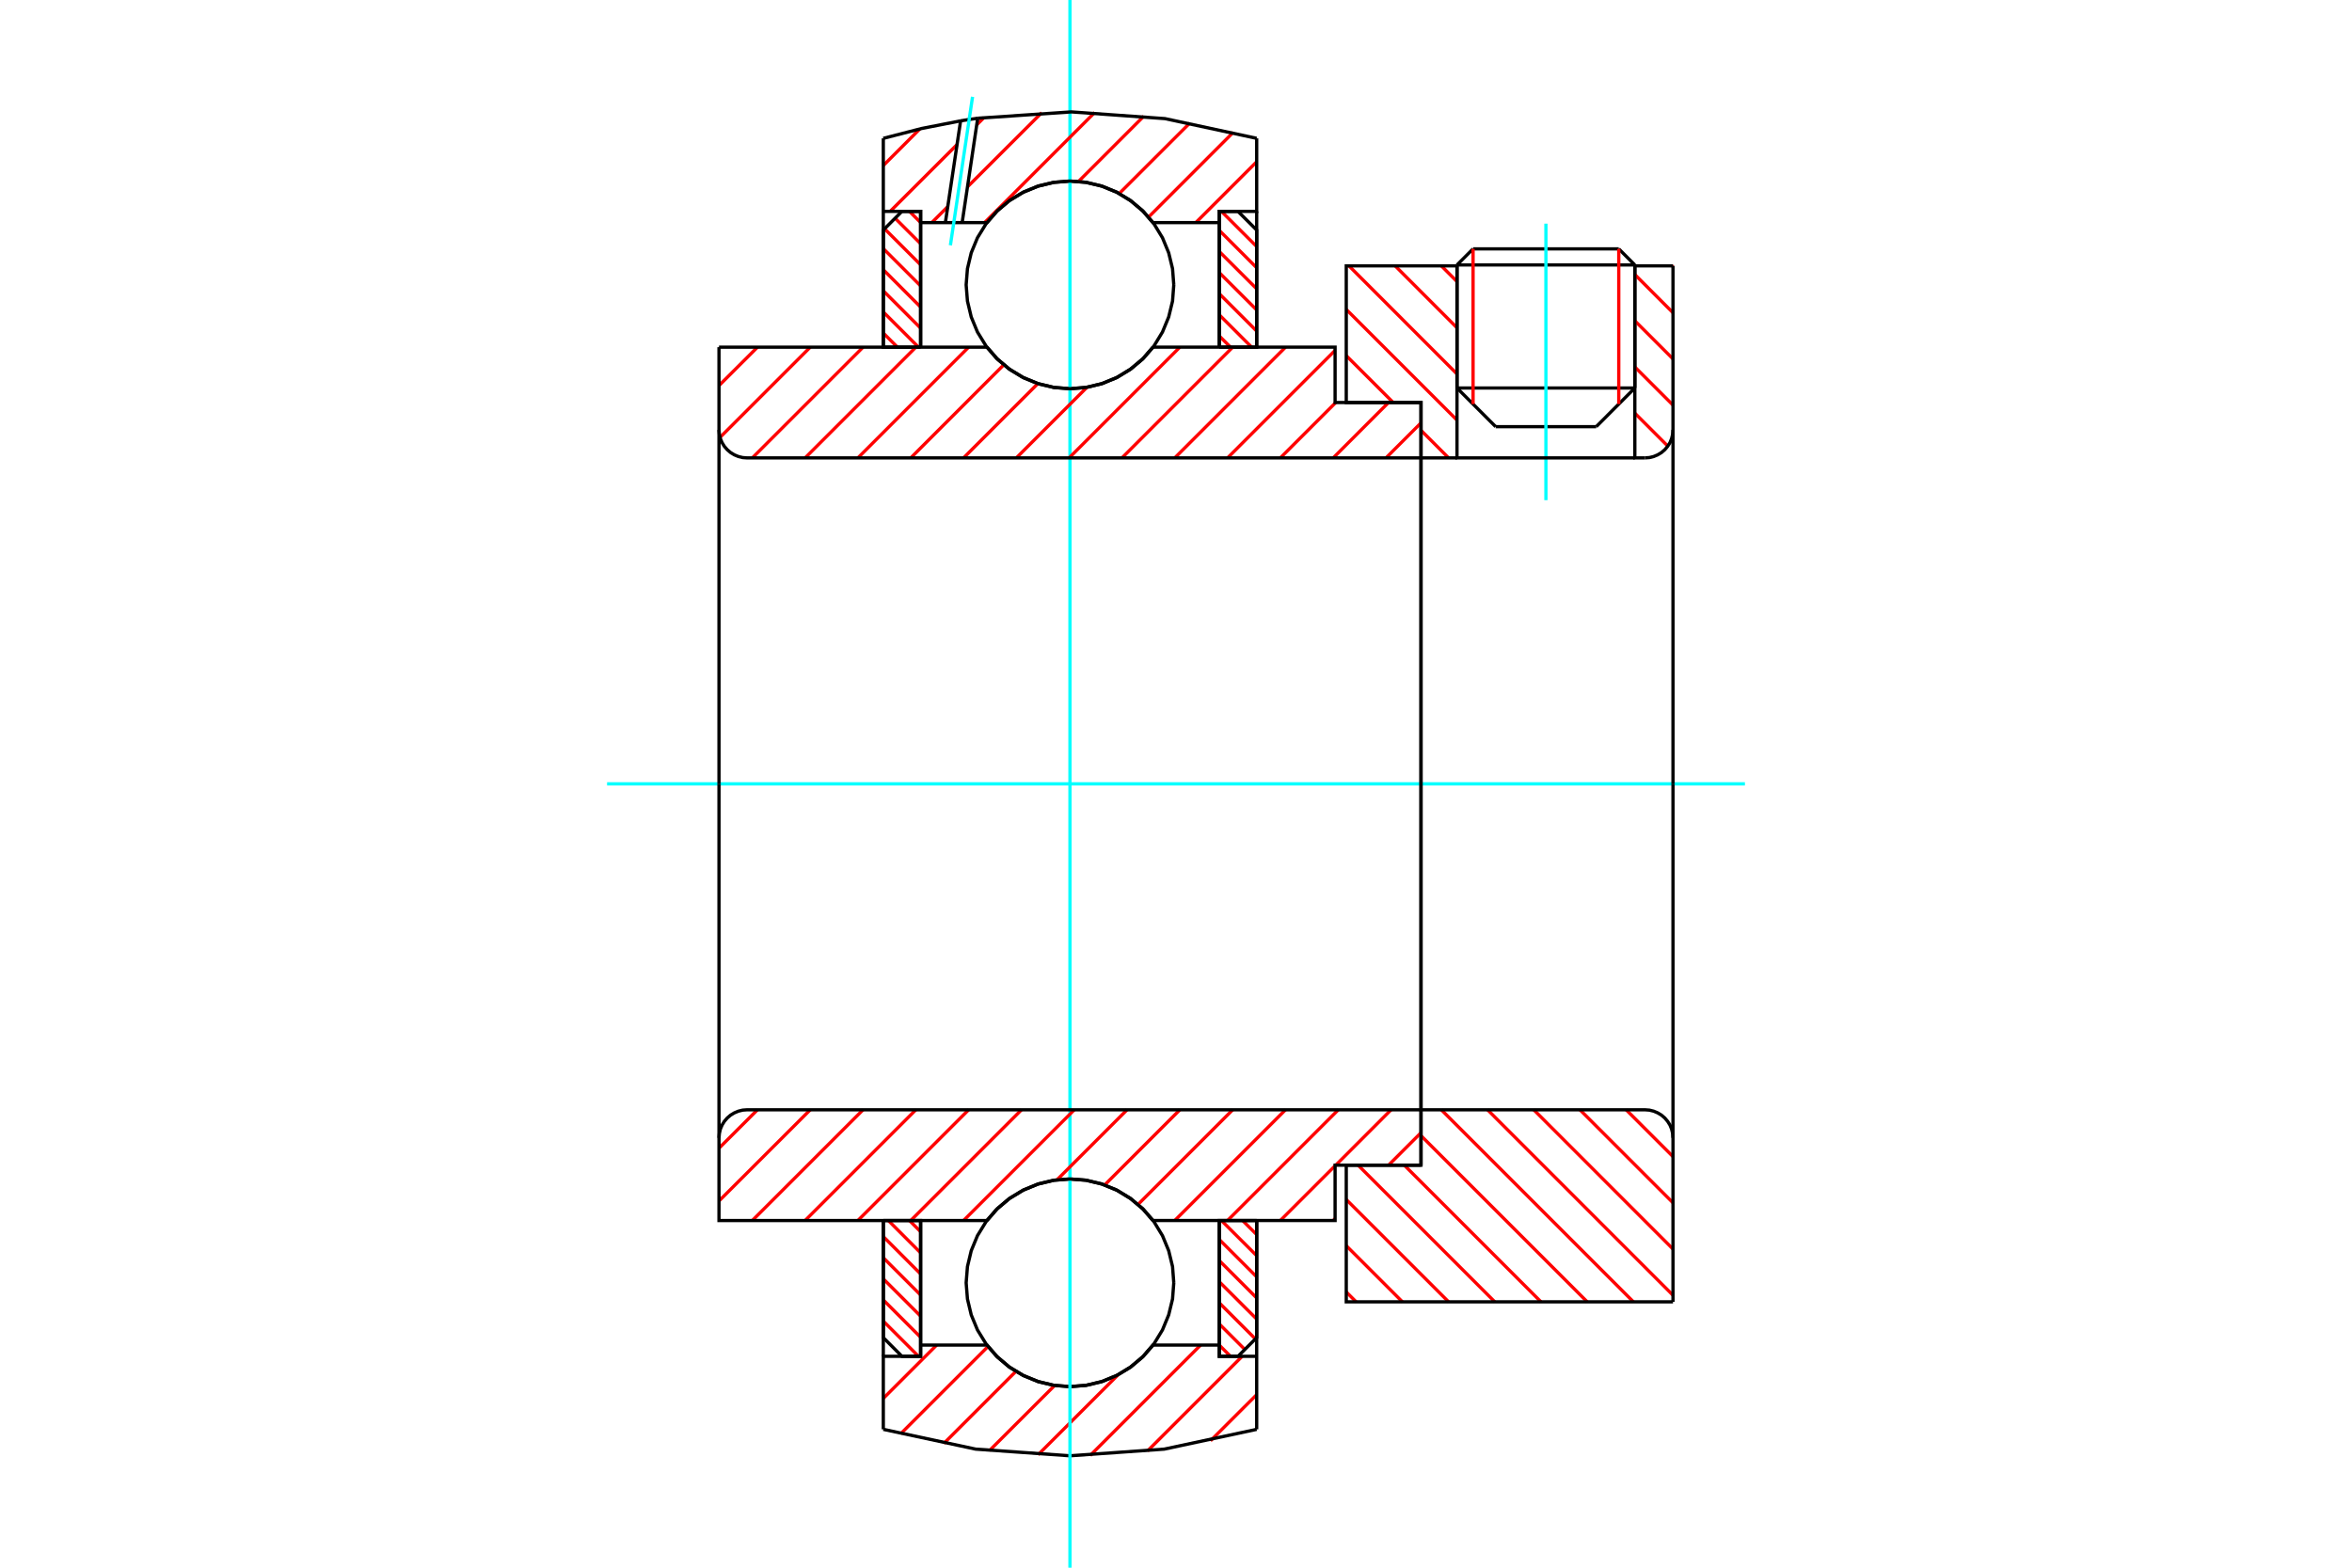 <?xml version="1.0" standalone="no"?>
<!DOCTYPE svg PUBLIC "-//W3C//DTD SVG 1.1//EN"
	"http://www.w3.org/Graphics/SVG/1.1/DTD/svg11.dtd">
<svg xmlns="http://www.w3.org/2000/svg" height="100%" width="100%" viewBox="0 0 36000 24000">
	<rect x="-1800" y="-1200" width="39600" height="26400" style="fill:#FFF"/>
	<g style="fill:none; fill-rule:evenodd" transform="matrix(1 0 0 1 0 0)">
		<g style="fill:none; stroke:#000; stroke-width:50; shape-rendering:geometricPrecision">
			<line x1="25023" y1="4056" x2="22301" y2="4056"/>
			<line x1="22547" y1="3810" x2="24777" y2="3810"/>
			<line x1="22301" y1="5940" x2="25023" y2="5940"/>
			<line x1="24432" y1="6532" x2="22893" y2="6532"/>
			<line x1="22547" y1="3810" x2="22301" y2="4056"/>
			<line x1="25023" y1="4056" x2="24777" y2="3810"/>
			<line x1="24432" y1="6532" x2="25023" y2="5940"/>
			<line x1="22301" y1="5940" x2="22893" y2="6532"/>
			<line x1="22301" y1="4056" x2="22301" y2="5940"/>
			<line x1="25023" y1="5940" x2="25023" y2="4056"/>
		</g>
		<g style="fill:none; stroke:#0FF; stroke-width:50; shape-rendering:geometricPrecision">
			<line x1="23662" y1="7657" x2="23662" y2="3424"/>
		</g>
		<g style="fill:none; stroke:#F00; stroke-width:50; shape-rendering:geometricPrecision">
			<line x1="24777" y1="3810" x2="24777" y2="6186"/>
			<line x1="22547" y1="6186" x2="22547" y2="3810"/>
			<line x1="13520" y1="20225" x2="14059" y2="20764"/>
			<line x1="13520" y1="19901" x2="14091" y2="20473"/>
			<line x1="13520" y1="19578" x2="14091" y2="20149"/>
			<line x1="13520" y1="19255" x2="14091" y2="19826"/>
			<line x1="13520" y1="18931" x2="14091" y2="19503"/>
			<line x1="13597" y1="18685" x2="14091" y2="19180"/>
			<line x1="13920" y1="18685" x2="14091" y2="18856"/>
		</g>
		<g style="fill:none; stroke:#000; stroke-width:50; shape-rendering:geometricPrecision">
			<polyline points="13520,18685 13520,20478 13805,20764 14091,20764 14091,18685 13520,18685"/>
		</g>
		<g style="fill:none; stroke:#0FF; stroke-width:50; shape-rendering:geometricPrecision">
			<line x1="9292" y1="12000" x2="26708" y2="12000"/>
		</g>
		<g style="fill:none; stroke:#F00; stroke-width:50; shape-rendering:geometricPrecision">
			<line x1="13520" y1="5099" x2="13736" y2="5315"/>
			<line x1="13520" y1="4776" x2="14059" y2="5315"/>
			<line x1="13520" y1="4452" x2="14091" y2="5024"/>
			<line x1="13520" y1="4129" x2="14091" y2="4701"/>
			<line x1="13520" y1="3806" x2="14091" y2="4377"/>
			<line x1="13539" y1="3502" x2="14091" y2="4054"/>
			<line x1="13701" y1="3341" x2="14091" y2="3731"/>
			<line x1="13920" y1="3236" x2="14091" y2="3407"/>
		</g>
		<g style="fill:none; stroke:#000; stroke-width:50; shape-rendering:geometricPrecision">
			<polyline points="14091,5315 14091,3236 13805,3236 13520,3522 13520,5315 14091,5315"/>
		</g>
		<g style="fill:none; stroke:#F00; stroke-width:50; shape-rendering:geometricPrecision">
			<line x1="19019" y1="18685" x2="19235" y2="18901"/>
			<line x1="18695" y1="18685" x2="19235" y2="19224"/>
			<line x1="18663" y1="18976" x2="19235" y2="19548"/>
			<line x1="18663" y1="19299" x2="19235" y2="19871"/>
			<line x1="18663" y1="19623" x2="19235" y2="20194"/>
			<line x1="18663" y1="19946" x2="19215" y2="20498"/>
			<line x1="18663" y1="20269" x2="19053" y2="20659"/>
			<line x1="18663" y1="20593" x2="18834" y2="20764"/>
		</g>
		<g style="fill:none; stroke:#000; stroke-width:50; shape-rendering:geometricPrecision">
			<polyline points="19235,18685 19235,20478 18949,20764 18663,20764 18663,18685 19235,18685"/>
		</g>
		<g style="fill:none; stroke:#F00; stroke-width:50; shape-rendering:geometricPrecision">
			<line x1="18695" y1="3236" x2="19235" y2="3775"/>
			<line x1="18663" y1="3527" x2="19235" y2="4099"/>
			<line x1="18663" y1="3851" x2="19235" y2="4422"/>
			<line x1="18663" y1="4174" x2="19235" y2="4745"/>
			<line x1="18663" y1="4497" x2="19235" y2="5069"/>
			<line x1="18663" y1="4820" x2="19158" y2="5315"/>
			<line x1="18663" y1="5144" x2="18834" y2="5315"/>
		</g>
		<g style="fill:none; stroke:#000; stroke-width:50; shape-rendering:geometricPrecision">
			<polyline points="18663,5315 18663,3236 18949,3236 19235,3522 19235,5315 18663,5315"/>
			<polyline points="17966,4361 17947,4113 17888,3870 17793,3640 17663,3427 17501,3238 17311,3076 17099,2946 16868,2850 16626,2792 16377,2772 16129,2792 15886,2850 15656,2946 15443,3076 15253,3238 15092,3427 14961,3640 14866,3870 14808,4113 14788,4361 14808,4610 14866,4853 14961,5083 15092,5296 15253,5485 15443,5647 15656,5777 15886,5873 16129,5931 16377,5951 16626,5931 16868,5873 17099,5777 17311,5647 17501,5485 17663,5296 17793,5083 17888,4853 17947,4610 17966,4361"/>
			<polyline points="17966,19639 17947,19390 17888,19147 17793,18917 17663,18704 17501,18515 17311,18353 17099,18223 16868,18127 16626,18069 16377,18049 16129,18069 15886,18127 15656,18223 15443,18353 15253,18515 15092,18704 14961,18917 14866,19147 14808,19390 14788,19639 14808,19887 14866,20130 14961,20360 15092,20573 15253,20762 15443,20924 15656,21054 15886,21150 16129,21208 16377,21228 16626,21208 16868,21150 17099,21054 17311,20924 17501,20762 17663,20573 17793,20360 17888,20130 17947,19887 17966,19639"/>
		</g>
		<g style="fill:none; stroke:#F00; stroke-width:50; shape-rendering:geometricPrecision">
			<line x1="24890" y1="16990" x2="25607" y2="17707"/>
			<line x1="24183" y1="16990" x2="25607" y2="18414"/>
			<line x1="23476" y1="16990" x2="25607" y2="19122"/>
			<line x1="22769" y1="16990" x2="25607" y2="19829"/>
			<line x1="22061" y1="16990" x2="25001" y2="19930"/>
			<line x1="21750" y1="17386" x2="24294" y2="19930"/>
			<line x1="21494" y1="17838" x2="23586" y2="19930"/>
			<line x1="20787" y1="17838" x2="22879" y2="19930"/>
			<line x1="20606" y1="18364" x2="22172" y2="19930"/>
			<line x1="20606" y1="19071" x2="21465" y2="19930"/>
			<line x1="20606" y1="19779" x2="20757" y2="19930"/>
		</g>
		<g style="fill:none; stroke:#000; stroke-width:50; shape-rendering:geometricPrecision">
			<line x1="25607" y1="12000" x2="25607" y2="19930"/>
			<polyline points="25607,17419 25602,17352 25586,17286 25561,17224 25525,17167 25482,17116 25431,17072 25373,17037 25311,17011 25246,16995 25178,16990 21750,16990 21750,12000"/>
			<polyline points="21750,16990 21750,17838 20606,17838 20606,19930 25607,19930"/>
		</g>
		<g style="fill:none; stroke:#F00; stroke-width:50; shape-rendering:geometricPrecision">
			<line x1="25597" y1="4070" x2="25607" y2="4080"/>
			<line x1="25023" y1="4203" x2="25607" y2="4788"/>
			<line x1="25023" y1="4911" x2="25607" y2="5495"/>
			<line x1="25023" y1="5618" x2="25607" y2="6202"/>
			<line x1="25023" y1="6325" x2="25528" y2="6830"/>
			<line x1="22061" y1="4070" x2="22301" y2="4310"/>
			<line x1="21354" y1="4070" x2="22301" y2="5018"/>
			<line x1="20647" y1="4070" x2="22301" y2="5725"/>
			<line x1="20606" y1="4737" x2="22301" y2="6432"/>
			<line x1="20606" y1="5445" x2="21324" y2="6162"/>
			<line x1="21750" y1="6588" x2="22172" y2="7010"/>
			<line x1="20606" y1="6152" x2="20617" y2="6162"/>
		</g>
		<g style="fill:none; stroke:#000; stroke-width:50; shape-rendering:geometricPrecision">
			<line x1="25607" y1="12000" x2="25607" y2="4070"/>
			<polyline points="25178,7010 25246,7005 25311,6989 25373,6963 25431,6928 25482,6884 25525,6833 25561,6776 25586,6714 25602,6648 25607,6581"/>
			<polyline points="25178,7010 25023,7010 25023,4070"/>
			<polyline points="25023,7010 22301,7010 22301,4070"/>
			<polyline points="22301,7010 21750,7010 21750,12000"/>
			<polyline points="21750,7010 21750,6162 20606,6162 20606,4070 22301,4070"/>
			<line x1="25023" y1="4070" x2="25607" y2="4070"/>
		</g>
		<g style="fill:none; stroke:#F00; stroke-width:50; shape-rendering:geometricPrecision">
			<line x1="19235" y1="21351" x2="18528" y2="22057"/>
			<line x1="19013" y1="20764" x2="17563" y2="22214"/>
			<line x1="18377" y1="20592" x2="16687" y2="22282"/>
			<line x1="17116" y1="21045" x2="15889" y2="22271"/>
			<line x1="16143" y1="21210" x2="15144" y2="22208"/>
			<line x1="15549" y1="20995" x2="14445" y2="22099"/>
			<line x1="15123" y1="20613" x2="13786" y2="21950"/>
			<line x1="14336" y1="20592" x2="13520" y2="21408"/>
		</g>
		<g style="fill:none; stroke:#000; stroke-width:50; shape-rendering:geometricPrecision">
			<polyline points="19235,18685 19235,20764 19235,21882"/>
			<polyline points="13520,21882 14934,22185 16377,22287 17820,22185 19235,21882"/>
			<polyline points="13520,21882 13520,20764 14091,20764 14091,20592 14091,18685"/>
			<polyline points="14091,20592 15106,20592 15268,20776 15456,20934 15666,21060 15894,21152 16133,21209 16377,21228 16622,21209 16861,21152 17088,21060 17298,20934 17487,20776 17648,20592 18663,20592 18663,18685"/>
			<polyline points="18663,20592 18663,20764 19235,20764"/>
			<line x1="13520" y1="20764" x2="13520" y2="18685"/>
		</g>
		<g style="fill:none; stroke:#0FF; stroke-width:50; shape-rendering:geometricPrecision">
			<line x1="16377" y1="24000" x2="16377" y2="0"/>
		</g>
		<g style="fill:none; stroke:#F00; stroke-width:50; shape-rendering:geometricPrecision">
			<line x1="19235" y1="2476" x2="18303" y2="3408"/>
			<line x1="18876" y1="2026" x2="17580" y2="3323"/>
			<line x1="18212" y1="1883" x2="17131" y2="2963"/>
			<line x1="17507" y1="1779" x2="16508" y2="2778"/>
			<line x1="16756" y1="1722" x2="15070" y2="3408"/>
			<line x1="15945" y1="1725" x2="14808" y2="2861"/>
			<line x1="14507" y1="3163" x2="14262" y2="3408"/>
			<line x1="15062" y1="1799" x2="14950" y2="1911"/>
			<line x1="14649" y1="2213" x2="13625" y2="3236"/>
			<line x1="14080" y1="1973" x2="13520" y2="2534"/>
		</g>
		<g style="fill:none; stroke:#000; stroke-width:50; shape-rendering:geometricPrecision">
			<polyline points="13520,5315 13520,3236 13520,2118"/>
			<polyline points="14703,1850 14107,1967 13520,2118"/>
			<polyline points="14965,1810 14834,1829 14703,1850"/>
			<polyline points="19235,2118 17831,1816 16398,1713 14965,1810"/>
			<polyline points="19235,2118 19235,3236 18663,3236 18663,3408 18663,5315"/>
			<polyline points="18663,3408 17648,3408 17487,3224 17298,3066 17088,2940 16861,2848 16622,2791 16377,2772 16133,2791 15894,2848 15666,2940 15456,3066 15268,3224 15106,3408 14727,3408 14470,3408 14091,3408 14091,5315"/>
			<polyline points="14091,3408 14091,3236 13520,3236"/>
			<line x1="19235" y1="3236" x2="19235" y2="5315"/>
		</g>
		<g style="fill:none; stroke:#0FF; stroke-width:50; shape-rendering:geometricPrecision">
			<line x1="14547" y1="3755" x2="14886" y2="1482"/>
		</g>
		<g style="fill:none; stroke:#000; stroke-width:50; shape-rendering:geometricPrecision">
			<line x1="14470" y1="3408" x2="14703" y2="1850"/>
			<line x1="14727" y1="3408" x2="14965" y2="1810"/>
		</g>
		<g style="fill:none; stroke:#F00; stroke-width:50; shape-rendering:geometricPrecision">
			<line x1="21750" y1="17341" x2="21253" y2="17838"/>
			<line x1="20435" y1="18656" x2="20406" y2="18685"/>
			<line x1="21292" y1="16990" x2="20445" y2="17838"/>
			<line x1="20435" y1="17847" x2="19597" y2="18685"/>
			<line x1="20484" y1="16990" x2="18789" y2="18685"/>
			<line x1="19676" y1="16990" x2="17981" y2="18685"/>
			<line x1="18868" y1="16990" x2="17419" y2="18439"/>
			<line x1="18059" y1="16990" x2="16908" y2="18141"/>
			<line x1="17251" y1="16990" x2="16179" y2="18062"/>
			<line x1="16443" y1="16990" x2="14748" y2="18685"/>
			<line x1="15635" y1="16990" x2="13940" y2="18685"/>
			<line x1="14826" y1="16990" x2="13131" y2="18685"/>
			<line x1="14018" y1="16990" x2="12323" y2="18685"/>
			<line x1="13210" y1="16990" x2="11515" y2="18685"/>
			<line x1="12402" y1="16990" x2="11005" y2="18386"/>
			<line x1="11594" y1="16990" x2="11005" y2="17578"/>
		</g>
		<g style="fill:none; stroke:#000; stroke-width:50; shape-rendering:geometricPrecision">
			<line x1="21750" y1="12000" x2="21750" y2="17838"/>
			<polyline points="21750,16990 11434,16990 11367,16995 11302,17011 11240,17037 11182,17072 11131,17116 11087,17167 11052,17224 11026,17286 11011,17352 11005,17419 11005,18685 11577,18685 15106,18685"/>
			<polyline points="17648,18685 17487,18501 17298,18344 17088,18217 16861,18125 16622,18068 16377,18049 16133,18068 15894,18125 15666,18217 15456,18344 15268,18501 15106,18685"/>
			<polyline points="17648,18685 20435,18685 20435,17838 21750,17838"/>
			<line x1="11005" y1="12000" x2="11005" y2="17419"/>
		</g>
		<g style="fill:none; stroke:#F00; stroke-width:50; shape-rendering:geometricPrecision">
			<line x1="21750" y1="6474" x2="21214" y2="7010"/>
			<line x1="21253" y1="6162" x2="20406" y2="7010"/>
			<line x1="20445" y1="6162" x2="19597" y2="7010"/>
			<line x1="20435" y1="5364" x2="18789" y2="7010"/>
			<line x1="19676" y1="5315" x2="17981" y2="7010"/>
			<line x1="18868" y1="5315" x2="17173" y2="7010"/>
			<line x1="18059" y1="5315" x2="16364" y2="7010"/>
			<line x1="16638" y1="5928" x2="15556" y2="7010"/>
			<line x1="15886" y1="5872" x2="14748" y2="7010"/>
			<line x1="15364" y1="5585" x2="13940" y2="7010"/>
			<line x1="14826" y1="5315" x2="13131" y2="7010"/>
			<line x1="14018" y1="5315" x2="12323" y2="7010"/>
			<line x1="13210" y1="5315" x2="11515" y2="7010"/>
			<line x1="12402" y1="5315" x2="11021" y2="6696"/>
			<line x1="11594" y1="5315" x2="11005" y2="5903"/>
		</g>
		<g style="fill:none; stroke:#000; stroke-width:50; shape-rendering:geometricPrecision">
			<line x1="11005" y1="12000" x2="11005" y2="5315"/>
			<polyline points="11005,6581 11011,6648 11026,6714 11052,6776 11087,6833 11131,6884 11182,6928 11240,6963 11302,6989 11367,7005 11434,7010 21750,7010 21750,6162 20435,6162 20435,5315 17648,5315"/>
			<polyline points="15106,5315 15268,5499 15456,5656 15666,5783 15894,5875 16133,5932 16377,5951 16622,5932 16861,5875 17088,5783 17298,5656 17487,5499 17648,5315"/>
			<polyline points="15106,5315 11577,5315 11005,5315"/>
			<line x1="21750" y1="12000" x2="21750" y2="7010"/>
		</g>
	</g>
</svg>
